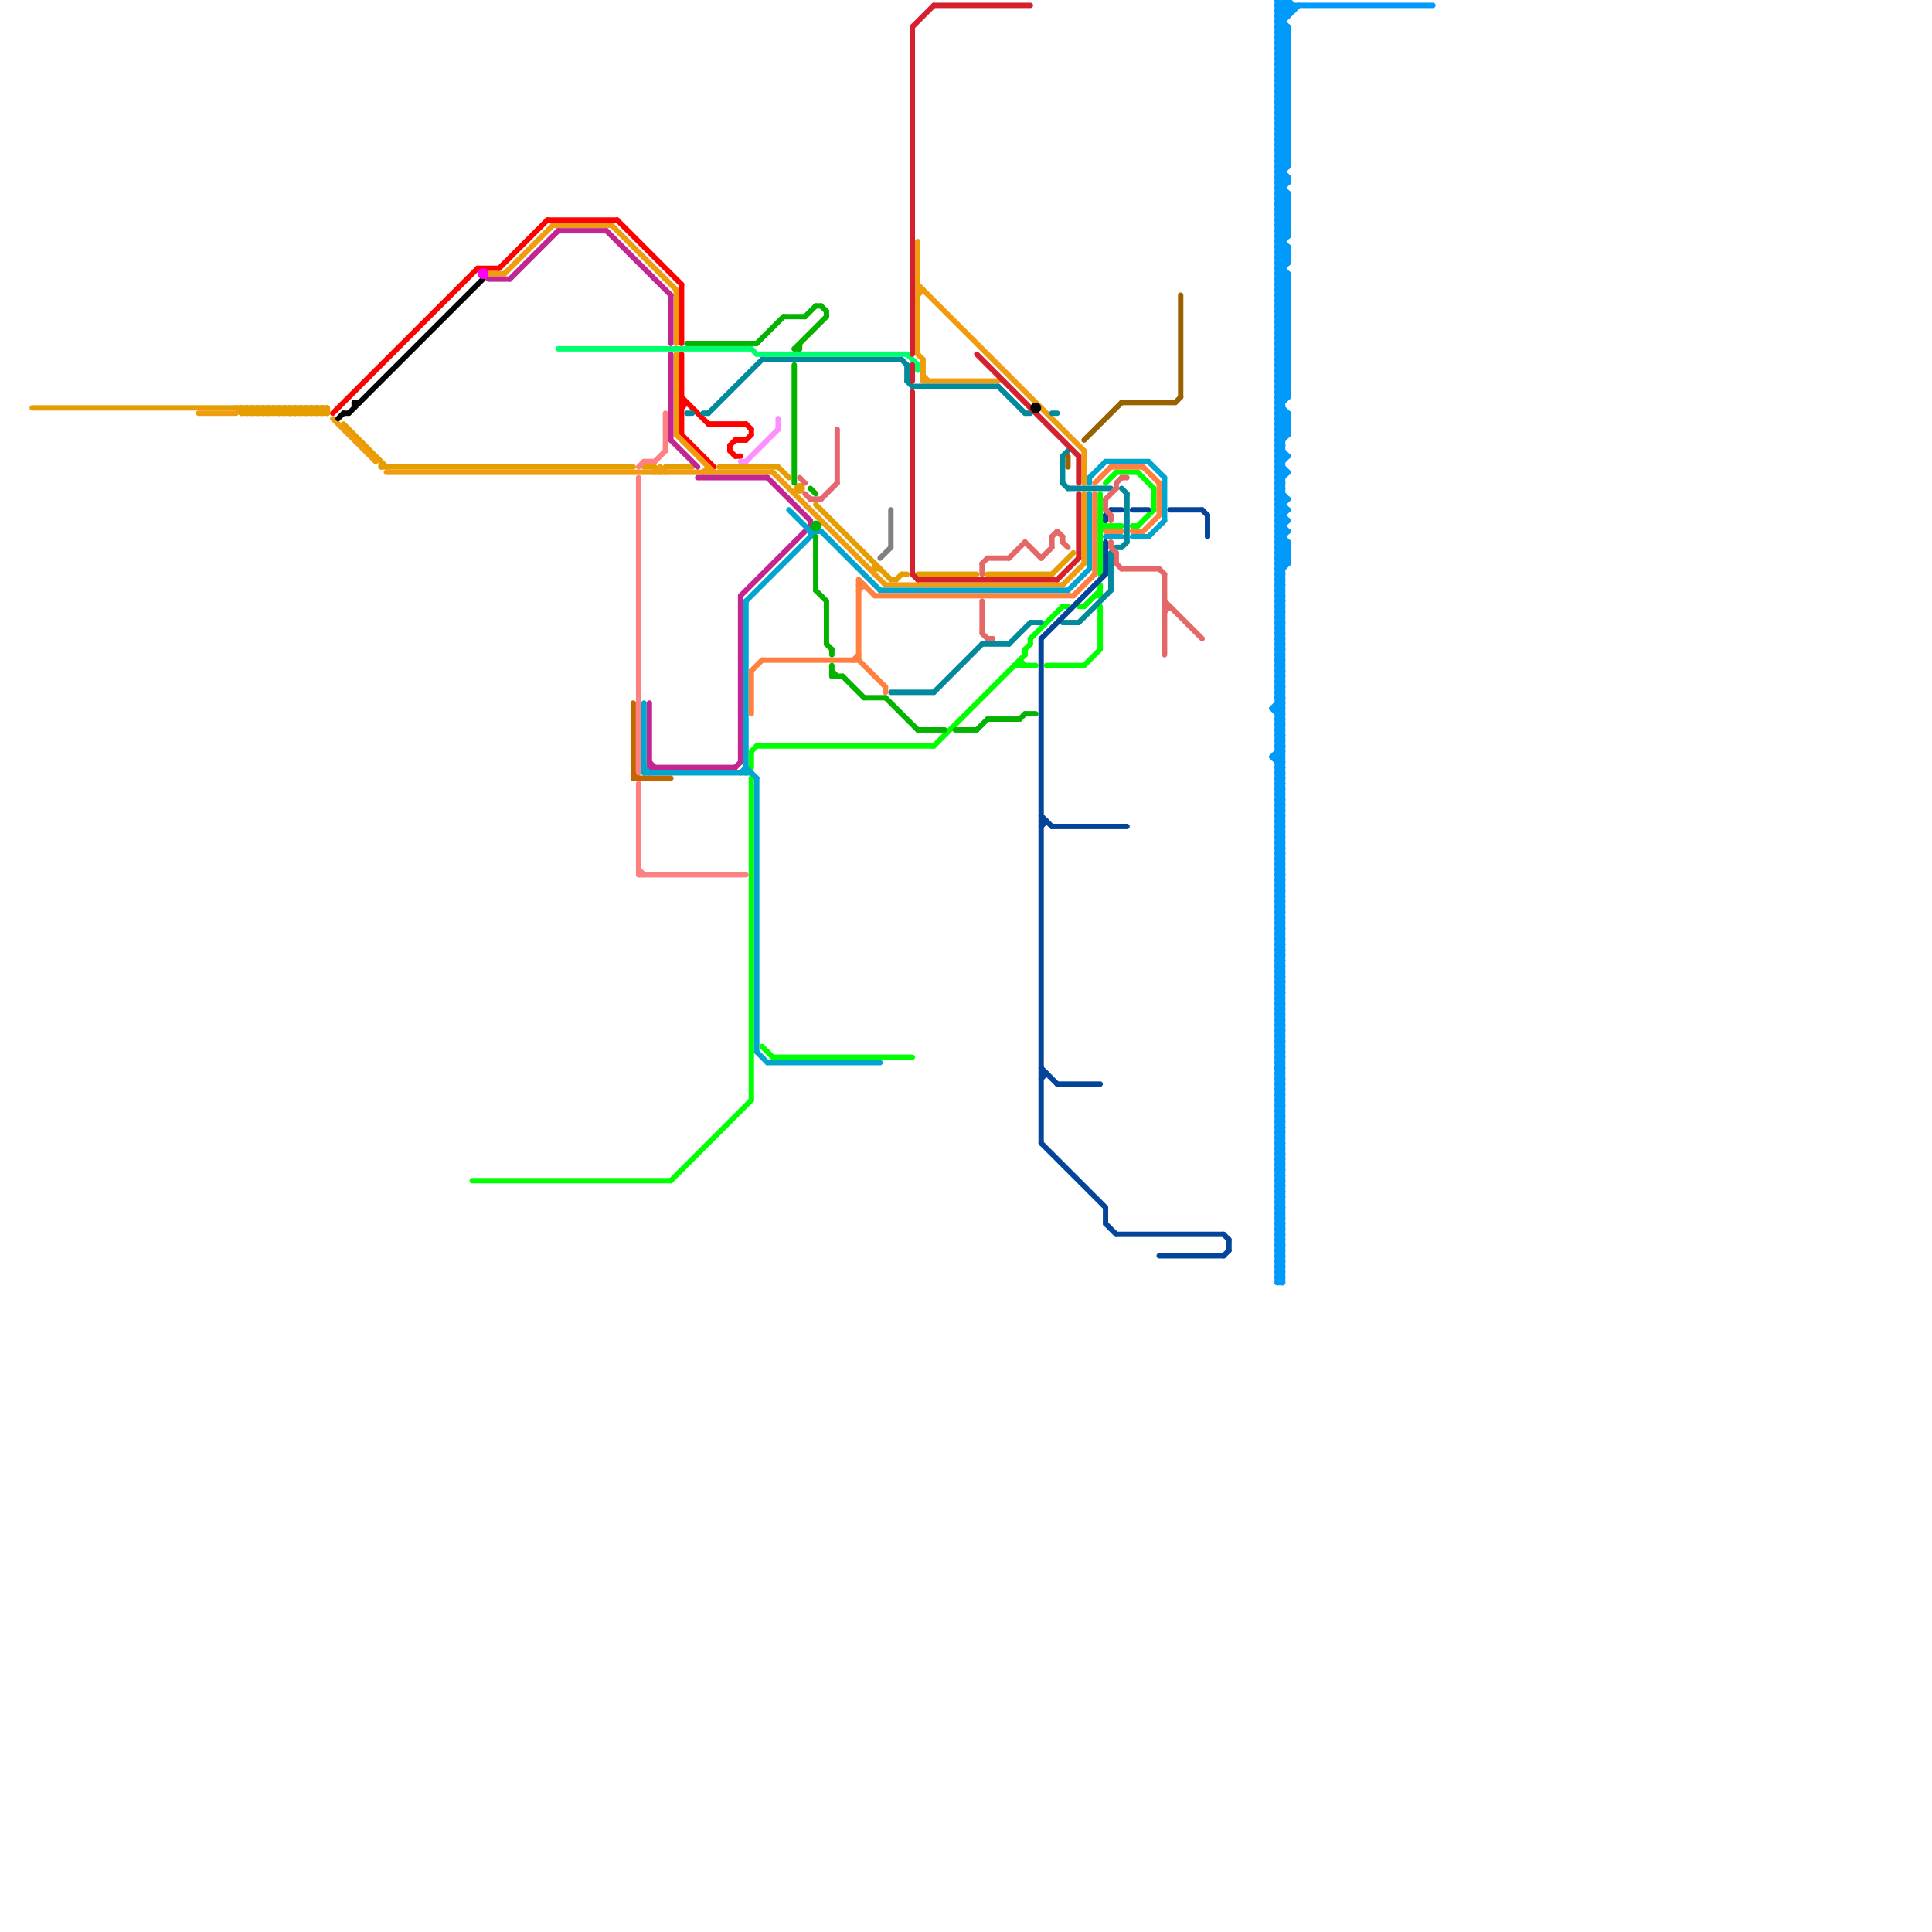 
<svg version="1.1" xmlns="http://www.w3.org/2000/svg" viewBox="0 0 360 360">
<style>text { font: 1px Helvetica; font-weight: 600; white-space: pre; dominant-baseline: central; } line { stroke-width: 1; fill: none; stroke-linecap: round; stroke-linejoin: round; } .c0 { stroke: #e69d00 } .c1 { stroke: #00ff00 } .c2 { stroke: #ff0000 } .c3 { stroke: #ef9c0e } .c4 { stroke: #c32691 } .c5 { stroke: #00ff6e } .c6 { stroke: #c26700 } .c7 { stroke: #ff8080 } .c8 { stroke: #02a5ce } .c9 { stroke: #03b300 } .c10 { stroke: #018a9c } .c11 { stroke: #fd8fff } .c12 { stroke: #ff8040 } .c13 { stroke: #e56870 } .c14 { stroke: #808080 } .c15 { stroke: #d5212d } .c16 { stroke: #e56868 } .c17 { stroke: #030303 } .c18 { stroke: #03459b } .c19 { stroke: #996100 } .c20 { stroke: #e56869 } .c21 { stroke: #009afa } .c22 { stroke: #ff00f7 }</style><defs><g id="wm-xf"><circle r="1.2" fill="#000"/><circle r="0.9" fill="#fff"/><circle r="0.6" fill="#000"/><circle r="0.3" fill="#fff"/></g><g id="wm"><circle r="0.6" fill="#000"/><circle r="0.3" fill="#fff"/></g></defs><line class="c0" x1="52" y1="76" x2="52" y2="77"/><line class="c0" x1="49" y1="76" x2="50" y2="77"/><line class="c0" x1="152" y1="94" x2="166" y2="108"/><line class="c0" x1="55" y1="76" x2="55" y2="77"/><line class="c0" x1="46" y1="76" x2="47" y2="77"/><line class="c0" x1="53" y1="76" x2="53" y2="77"/><line class="c0" x1="57" y1="77" x2="58" y2="76"/><line class="c0" x1="48" y1="77" x2="49" y2="76"/><line class="c0" x1="54" y1="77" x2="55" y2="76"/><line class="c0" x1="58" y1="76" x2="58" y2="77"/><line class="c0" x1="45" y1="76" x2="46" y2="77"/><line class="c0" x1="171" y1="107" x2="182" y2="107"/><line class="c0" x1="163" y1="105" x2="163" y2="106"/><line class="c0" x1="53" y1="77" x2="54" y2="76"/><line class="c0" x1="48" y1="76" x2="48" y2="77"/><line class="c0" x1="60" y1="77" x2="61" y2="76"/><line class="c0" x1="54" y1="76" x2="55" y2="77"/><line class="c0" x1="145" y1="87" x2="147" y2="89"/><line class="c0" x1="51" y1="76" x2="51" y2="77"/><line class="c0" x1="57" y1="76" x2="58" y2="77"/><line class="c0" x1="124" y1="87" x2="129" y2="87"/><line class="c0" x1="45" y1="77" x2="61" y2="77"/><line class="c0" x1="60" y1="76" x2="60" y2="77"/><line class="c0" x1="59" y1="77" x2="60" y2="76"/><line class="c0" x1="47" y1="76" x2="48" y2="77"/><line class="c0" x1="163" y1="106" x2="164" y2="106"/><line class="c0" x1="50" y1="76" x2="51" y2="77"/><line class="c0" x1="56" y1="76" x2="57" y2="77"/><line class="c0" x1="64" y1="79" x2="72" y2="87"/><line class="c0" x1="59" y1="76" x2="59" y2="77"/><line class="c0" x1="46" y1="76" x2="46" y2="77"/><line class="c0" x1="53" y1="76" x2="54" y2="77"/><line class="c0" x1="55" y1="77" x2="56" y2="76"/><line class="c0" x1="49" y1="76" x2="49" y2="77"/><line class="c0" x1="51" y1="77" x2="52" y2="76"/><line class="c0" x1="52" y1="76" x2="53" y2="77"/><line class="c0" x1="59" y1="76" x2="60" y2="77"/><line class="c0" x1="61" y1="76" x2="61" y2="77"/><line class="c0" x1="52" y1="77" x2="53" y2="76"/><line class="c0" x1="45" y1="77" x2="46" y2="76"/><line class="c0" x1="55" y1="76" x2="56" y2="77"/><line class="c0" x1="167" y1="108" x2="168" y2="107"/><line class="c0" x1="50" y1="77" x2="51" y2="76"/><line class="c0" x1="45" y1="76" x2="45" y2="77"/><line class="c0" x1="184" y1="107" x2="196" y2="107"/><line class="c0" x1="54" y1="76" x2="54" y2="77"/><line class="c0" x1="58" y1="76" x2="59" y2="77"/><line class="c0" x1="71" y1="86" x2="71" y2="87"/><line class="c0" x1="48" y1="76" x2="49" y2="77"/><line class="c0" x1="6" y1="76" x2="61" y2="76"/><line class="c0" x1="47" y1="77" x2="48" y2="76"/><line class="c0" x1="196" y1="107" x2="200" y2="103"/><line class="c0" x1="57" y1="76" x2="57" y2="77"/><line class="c0" x1="56" y1="77" x2="57" y2="76"/><line class="c0" x1="44" y1="76" x2="45" y2="77"/><line class="c0" x1="71" y1="87" x2="118" y2="87"/><line class="c0" x1="168" y1="107" x2="169" y2="107"/><line class="c0" x1="47" y1="76" x2="47" y2="77"/><line class="c0" x1="51" y1="76" x2="52" y2="77"/><line class="c0" x1="50" y1="76" x2="50" y2="77"/><line class="c0" x1="56" y1="76" x2="56" y2="77"/><line class="c0" x1="46" y1="77" x2="47" y2="76"/><line class="c0" x1="60" y1="76" x2="61" y2="77"/><line class="c0" x1="49" y1="77" x2="50" y2="76"/><line class="c0" x1="58" y1="77" x2="59" y2="76"/><line class="c0" x1="166" y1="108" x2="167" y2="108"/><line class="c0" x1="120" y1="87" x2="122" y2="87"/><line class="c0" x1="134" y1="87" x2="145" y2="87"/><circle cx="149" cy="91" r="1" fill="#e69d00" /><line class="c1" x1="205" y1="98" x2="209" y2="98"/><line class="c1" x1="190" y1="123" x2="190" y2="124"/><line class="c1" x1="205" y1="92" x2="205" y2="107"/><line class="c1" x1="174" y1="139" x2="191" y2="122"/><line class="c1" x1="202" y1="113" x2="205" y2="110"/><line class="c1" x1="205" y1="97" x2="206" y2="98"/><line class="c1" x1="189" y1="124" x2="193" y2="124"/><line class="c1" x1="211" y1="98" x2="212" y2="98"/><line class="c1" x1="205" y1="109" x2="205" y2="111"/><line class="c1" x1="192" y1="119" x2="192" y2="120"/><line class="c1" x1="201" y1="113" x2="202" y2="113"/><line class="c1" x1="144" y1="197" x2="170" y2="197"/><line class="c1" x1="191" y1="121" x2="191" y2="122"/><line class="c1" x1="88" y1="220" x2="125" y2="220"/><line class="c1" x1="140" y1="140" x2="140" y2="143"/><line class="c1" x1="140" y1="140" x2="141" y2="139"/><line class="c1" x1="205" y1="99" x2="206" y2="98"/><line class="c1" x1="215" y1="91" x2="215" y2="95"/><line class="c1" x1="140" y1="145" x2="140" y2="205"/><line class="c1" x1="141" y1="139" x2="174" y2="139"/><line class="c1" x1="212" y1="98" x2="215" y2="95"/><line class="c1" x1="208" y1="88" x2="212" y2="88"/><line class="c1" x1="190" y1="123" x2="191" y2="124"/><line class="c1" x1="191" y1="121" x2="192" y2="120"/><line class="c1" x1="198" y1="113" x2="199" y2="113"/><line class="c1" x1="195" y1="124" x2="202" y2="124"/><line class="c1" x1="205" y1="113" x2="205" y2="121"/><line class="c1" x1="204" y1="111" x2="205" y2="111"/><line class="c1" x1="142" y1="195" x2="144" y2="197"/><line class="c1" x1="125" y1="220" x2="140" y2="205"/><line class="c1" x1="206" y1="90" x2="208" y2="88"/><line class="c1" x1="192" y1="119" x2="198" y2="113"/><line class="c1" x1="202" y1="124" x2="205" y2="121"/><line class="c1" x1="212" y1="88" x2="215" y2="91"/><line class="c2" x1="140" y1="80" x2="140" y2="81"/><line class="c2" x1="136" y1="84" x2="137" y2="85"/><line class="c2" x1="102" y1="41" x2="115" y2="41"/><line class="c2" x1="136" y1="83" x2="136" y2="84"/><line class="c2" x1="115" y1="41" x2="127" y2="53"/><line class="c2" x1="139" y1="79" x2="140" y2="80"/><line class="c2" x1="137" y1="82" x2="139" y2="82"/><line class="c2" x1="127" y1="76" x2="128" y2="75"/><line class="c2" x1="89" y1="50" x2="93" y2="50"/><line class="c2" x1="127" y1="75" x2="128" y2="75"/><line class="c2" x1="139" y1="82" x2="140" y2="81"/><line class="c2" x1="62" y1="77" x2="89" y2="50"/><line class="c2" x1="136" y1="83" x2="137" y2="82"/><line class="c2" x1="132" y1="79" x2="139" y2="79"/><line class="c2" x1="127" y1="53" x2="127" y2="64"/><line class="c2" x1="127" y1="66" x2="127" y2="81"/><line class="c2" x1="137" y1="85" x2="138" y2="85"/><line class="c2" x1="127" y1="74" x2="132" y2="79"/><line class="c2" x1="127" y1="81" x2="133" y2="87"/><line class="c2" x1="93" y1="50" x2="102" y2="41"/><line class="c3" x1="132" y1="87" x2="132" y2="88"/><line class="c3" x1="123" y1="87" x2="123" y2="88"/><line class="c3" x1="126" y1="54" x2="126" y2="64"/><line class="c3" x1="171" y1="54" x2="172" y2="54"/><line class="c3" x1="202" y1="92" x2="202" y2="105"/><line class="c3" x1="171" y1="55" x2="172" y2="54"/><line class="c3" x1="91" y1="51" x2="94" y2="51"/><line class="c3" x1="172" y1="70" x2="173" y2="71"/><line class="c3" x1="114" y1="42" x2="126" y2="54"/><line class="c3" x1="171" y1="45" x2="171" y2="66"/><line class="c3" x1="202" y1="84" x2="202" y2="90"/><line class="c3" x1="198" y1="109" x2="202" y2="105"/><line class="c3" x1="172" y1="67" x2="172" y2="71"/><line class="c3" x1="103" y1="42" x2="114" y2="42"/><line class="c3" x1="126" y1="66" x2="126" y2="81"/><line class="c3" x1="62" y1="78" x2="70" y2="86"/><line class="c3" x1="172" y1="71" x2="186" y2="71"/><line class="c3" x1="131" y1="88" x2="132" y2="87"/><line class="c3" x1="122" y1="88" x2="123" y2="87"/><line class="c3" x1="123" y1="87" x2="124" y2="88"/><line class="c3" x1="72" y1="88" x2="144" y2="88"/><line class="c3" x1="144" y1="88" x2="165" y2="109"/><line class="c3" x1="171" y1="66" x2="172" y2="67"/><line class="c3" x1="126" y1="81" x2="133" y2="88"/><line class="c3" x1="171" y1="53" x2="202" y2="84"/><line class="c3" x1="165" y1="109" x2="198" y2="109"/><line class="c3" x1="94" y1="51" x2="103" y2="42"/><line class="c3" x1="37" y1="77" x2="44" y2="77"/><line class="c4" x1="138" y1="111" x2="151" y2="98"/><line class="c4" x1="125" y1="66" x2="125" y2="82"/><line class="c4" x1="121" y1="142" x2="122" y2="143"/><line class="c4" x1="121" y1="131" x2="121" y2="143"/><line class="c4" x1="91" y1="52" x2="95" y2="52"/><line class="c4" x1="104" y1="43" x2="113" y2="43"/><line class="c4" x1="95" y1="52" x2="104" y2="43"/><line class="c4" x1="143" y1="89" x2="151" y2="97"/><line class="c4" x1="125" y1="82" x2="130" y2="87"/><line class="c4" x1="138" y1="111" x2="138" y2="142"/><line class="c4" x1="113" y1="43" x2="125" y2="55"/><line class="c4" x1="151" y1="97" x2="151" y2="98"/><line class="c4" x1="137" y1="143" x2="138" y2="142"/><line class="c4" x1="130" y1="89" x2="143" y2="89"/><line class="c4" x1="121" y1="143" x2="137" y2="143"/><line class="c4" x1="125" y1="55" x2="125" y2="64"/><line class="c5" x1="141" y1="66" x2="169" y2="66"/><line class="c5" x1="140" y1="65" x2="141" y2="66"/><line class="c5" x1="171" y1="68" x2="171" y2="69"/><line class="c5" x1="169" y1="66" x2="171" y2="68"/><line class="c5" x1="104" y1="65" x2="140" y2="65"/><line class="c6" x1="118" y1="131" x2="118" y2="145"/><line class="c6" x1="118" y1="145" x2="125" y2="145"/><line class="c6" x1="118" y1="144" x2="119" y2="145"/><line class="c7" x1="119" y1="146" x2="119" y2="163"/><line class="c7" x1="119" y1="89" x2="119" y2="144"/><line class="c7" x1="119" y1="163" x2="139" y2="163"/><line class="c7" x1="120" y1="86" x2="122" y2="86"/><line class="c7" x1="119" y1="87" x2="120" y2="86"/><line class="c7" x1="122" y1="86" x2="124" y2="84"/><line class="c7" x1="119" y1="162" x2="120" y2="163"/><line class="c7" x1="124" y1="77" x2="124" y2="84"/><line class="c8" x1="151" y1="99" x2="153" y2="99"/><line class="c8" x1="153" y1="99" x2="164" y2="110"/><line class="c8" x1="120" y1="143" x2="121" y2="144"/><line class="c8" x1="199" y1="110" x2="203" y2="106"/><line class="c8" x1="206" y1="86" x2="214" y2="86"/><line class="c8" x1="138" y1="144" x2="139" y2="143"/><line class="c8" x1="139" y1="143" x2="141" y2="145"/><line class="c8" x1="214" y1="100" x2="217" y2="97"/><line class="c8" x1="164" y1="110" x2="199" y2="110"/><line class="c8" x1="203" y1="89" x2="203" y2="90"/><line class="c8" x1="143" y1="198" x2="164" y2="198"/><line class="c8" x1="120" y1="144" x2="140" y2="144"/><line class="c8" x1="206" y1="100" x2="209" y2="100"/><line class="c8" x1="214" y1="86" x2="217" y2="89"/><line class="c8" x1="151" y1="99" x2="151" y2="100"/><line class="c8" x1="203" y1="89" x2="206" y2="86"/><line class="c8" x1="139" y1="112" x2="152" y2="99"/><line class="c8" x1="203" y1="92" x2="203" y2="106"/><line class="c8" x1="141" y1="145" x2="141" y2="196"/><line class="c8" x1="139" y1="112" x2="139" y2="144"/><line class="c8" x1="211" y1="100" x2="214" y2="100"/><line class="c8" x1="141" y1="196" x2="143" y2="198"/><line class="c8" x1="120" y1="131" x2="120" y2="144"/><line class="c8" x1="147" y1="95" x2="151" y2="99"/><line class="c8" x1="217" y1="89" x2="217" y2="97"/><line class="c9" x1="155" y1="124" x2="155" y2="126"/><line class="c9" x1="154" y1="112" x2="154" y2="120"/><line class="c9" x1="152" y1="110" x2="154" y2="112"/><line class="c9" x1="171" y1="136" x2="176" y2="136"/><line class="c9" x1="184" y1="134" x2="190" y2="134"/><line class="c9" x1="157" y1="126" x2="161" y2="130"/><line class="c9" x1="182" y1="136" x2="184" y2="134"/><line class="c9" x1="155" y1="125" x2="156" y2="126"/><line class="c9" x1="154" y1="58" x2="154" y2="59"/><line class="c9" x1="149" y1="64" x2="149" y2="65"/><line class="c9" x1="155" y1="126" x2="157" y2="126"/><line class="c9" x1="148" y1="65" x2="154" y2="59"/><line class="c9" x1="152" y1="57" x2="153" y2="57"/><line class="c9" x1="148" y1="65" x2="149" y2="65"/><line class="c9" x1="146" y1="59" x2="150" y2="59"/><line class="c9" x1="154" y1="120" x2="155" y2="121"/><line class="c9" x1="165" y1="130" x2="171" y2="136"/><line class="c9" x1="155" y1="121" x2="155" y2="122"/><line class="c9" x1="128" y1="64" x2="141" y2="64"/><line class="c9" x1="190" y1="134" x2="191" y2="133"/><line class="c9" x1="151" y1="91" x2="152" y2="92"/><line class="c9" x1="161" y1="130" x2="165" y2="130"/><line class="c9" x1="148" y1="68" x2="148" y2="90"/><line class="c9" x1="152" y1="100" x2="152" y2="110"/><line class="c9" x1="141" y1="64" x2="146" y2="59"/><line class="c9" x1="191" y1="133" x2="193" y2="133"/><line class="c9" x1="150" y1="59" x2="152" y2="57"/><line class="c9" x1="178" y1="136" x2="182" y2="136"/><line class="c9" x1="153" y1="57" x2="154" y2="58"/><circle cx="152" cy="98" r="1" fill="#03b300" /><line class="c10" x1="169" y1="68" x2="169" y2="71"/><line class="c10" x1="208" y1="102" x2="209" y2="102"/><line class="c10" x1="196" y1="77" x2="197" y2="77"/><line class="c10" x1="198" y1="85" x2="199" y2="84"/><line class="c10" x1="209" y1="91" x2="210" y2="92"/><line class="c10" x1="166" y1="129" x2="174" y2="129"/><line class="c10" x1="207" y1="103" x2="207" y2="110"/><line class="c10" x1="198" y1="116" x2="201" y2="116"/><line class="c10" x1="186" y1="72" x2="191" y2="77"/><line class="c10" x1="169" y1="71" x2="170" y2="72"/><line class="c10" x1="131" y1="77" x2="132" y2="77"/><line class="c10" x1="174" y1="129" x2="183" y2="120"/><line class="c10" x1="207" y1="103" x2="208" y2="102"/><line class="c10" x1="192" y1="116" x2="194" y2="116"/><line class="c10" x1="188" y1="120" x2="192" y2="116"/><line class="c10" x1="199" y1="91" x2="207" y2="91"/><line class="c10" x1="183" y1="120" x2="188" y2="120"/><line class="c10" x1="201" y1="116" x2="207" y2="110"/><line class="c10" x1="198" y1="85" x2="198" y2="90"/><line class="c10" x1="142" y1="67" x2="168" y2="67"/><line class="c10" x1="198" y1="90" x2="199" y2="91"/><line class="c10" x1="209" y1="102" x2="210" y2="101"/><line class="c10" x1="191" y1="77" x2="192" y2="77"/><line class="c10" x1="128" y1="77" x2="129" y2="77"/><line class="c10" x1="210" y1="92" x2="210" y2="101"/><line class="c10" x1="132" y1="77" x2="142" y2="67"/><line class="c10" x1="170" y1="72" x2="186" y2="72"/><line class="c10" x1="168" y1="67" x2="169" y2="68"/><line class="c11" x1="139" y1="86" x2="145" y2="80"/><line class="c11" x1="145" y1="78" x2="145" y2="80"/><line class="c11" x1="138" y1="86" x2="139" y2="86"/><line class="c12" x1="216" y1="90" x2="216" y2="96"/><line class="c12" x1="160" y1="110" x2="161" y2="109"/><line class="c12" x1="213" y1="99" x2="216" y2="96"/><line class="c12" x1="160" y1="109" x2="161" y2="109"/><line class="c12" x1="140" y1="125" x2="140" y2="133"/><line class="c12" x1="211" y1="99" x2="213" y2="99"/><line class="c12" x1="165" y1="128" x2="165" y2="129"/><line class="c12" x1="213" y1="87" x2="216" y2="90"/><line class="c12" x1="160" y1="108" x2="160" y2="123"/><line class="c12" x1="142" y1="123" x2="160" y2="123"/><line class="c12" x1="204" y1="90" x2="207" y2="87"/><line class="c12" x1="204" y1="92" x2="204" y2="107"/><line class="c12" x1="207" y1="87" x2="213" y2="87"/><line class="c12" x1="200" y1="111" x2="204" y2="107"/><line class="c12" x1="140" y1="125" x2="142" y2="123"/><line class="c12" x1="206" y1="99" x2="209" y2="99"/><line class="c12" x1="163" y1="111" x2="200" y2="111"/><line class="c12" x1="160" y1="123" x2="165" y2="128"/><line class="c12" x1="159" y1="123" x2="160" y2="122"/><line class="c12" x1="160" y1="108" x2="163" y2="111"/><line class="c13" x1="150" y1="92" x2="151" y2="93"/><line class="c13" x1="151" y1="93" x2="153" y2="93"/><line class="c13" x1="156" y1="80" x2="156" y2="90"/><line class="c13" x1="153" y1="93" x2="156" y2="90"/><line class="c13" x1="149" y1="89" x2="150" y2="90"/><line class="c14" x1="166" y1="95" x2="166" y2="102"/><line class="c14" x1="164" y1="104" x2="166" y2="102"/><line class="c15" x1="174" y1="1" x2="192" y2="1"/><line class="c15" x1="201" y1="85" x2="201" y2="90"/><line class="c15" x1="171" y1="108" x2="197" y2="108"/><line class="c15" x1="170" y1="5" x2="174" y2="1"/><line class="c15" x1="170" y1="68" x2="170" y2="71"/><line class="c15" x1="170" y1="107" x2="171" y2="108"/><line class="c15" x1="197" y1="108" x2="201" y2="104"/><line class="c15" x1="170" y1="5" x2="170" y2="66"/><line class="c15" x1="201" y1="92" x2="201" y2="104"/><line class="c15" x1="170" y1="73" x2="170" y2="107"/><line class="c15" x1="182" y1="66" x2="201" y2="85"/><line class="c16" x1="183" y1="112" x2="183" y2="118"/><line class="c16" x1="198" y1="100" x2="198" y2="101"/><line class="c16" x1="183" y1="105" x2="183" y2="107"/><line class="c16" x1="194" y1="104" x2="196" y2="102"/><line class="c16" x1="184" y1="119" x2="185" y2="119"/><line class="c16" x1="196" y1="100" x2="196" y2="102"/><line class="c16" x1="191" y1="101" x2="194" y2="104"/><line class="c16" x1="196" y1="100" x2="197" y2="99"/><line class="c16" x1="183" y1="105" x2="184" y2="104"/><line class="c16" x1="197" y1="99" x2="198" y2="100"/><line class="c16" x1="184" y1="104" x2="188" y2="104"/><line class="c16" x1="188" y1="104" x2="191" y2="101"/><line class="c16" x1="183" y1="118" x2="184" y2="119"/><line class="c16" x1="198" y1="101" x2="199" y2="102"/><line class="c17" x1="65" y1="77" x2="90" y2="52"/><line class="c17" x1="66" y1="75" x2="67" y2="75"/><line class="c17" x1="63" y1="78" x2="64" y2="77"/><line class="c17" x1="64" y1="77" x2="65" y2="77"/><line class="c17" x1="66" y1="75" x2="66" y2="76"/><circle cx="193" cy="76" r="1" fill="#030303" /><line class="c18" x1="206" y1="96" x2="206" y2="97"/><line class="c18" x1="194" y1="119" x2="206" y2="107"/><line class="c18" x1="194" y1="153" x2="195" y2="153"/><line class="c18" x1="206" y1="228" x2="208" y2="230"/><line class="c18" x1="206" y1="101" x2="206" y2="107"/><line class="c18" x1="206" y1="96" x2="207" y2="95"/><line class="c18" x1="194" y1="154" x2="195" y2="153"/><line class="c18" x1="208" y1="230" x2="228" y2="230"/><line class="c18" x1="194" y1="213" x2="206" y2="225"/><line class="c18" x1="196" y1="154" x2="210" y2="154"/><line class="c18" x1="228" y1="230" x2="229" y2="231"/><line class="c18" x1="207" y1="95" x2="209" y2="95"/><line class="c18" x1="228" y1="234" x2="229" y2="233"/><line class="c18" x1="218" y1="95" x2="224" y2="95"/><line class="c18" x1="229" y1="231" x2="229" y2="233"/><line class="c18" x1="194" y1="199" x2="197" y2="202"/><line class="c18" x1="216" y1="234" x2="228" y2="234"/><line class="c18" x1="197" y1="202" x2="205" y2="202"/><line class="c18" x1="194" y1="152" x2="196" y2="154"/><line class="c18" x1="224" y1="95" x2="225" y2="96"/><line class="c18" x1="194" y1="119" x2="194" y2="213"/><line class="c18" x1="211" y1="95" x2="214" y2="95"/><line class="c18" x1="194" y1="200" x2="195" y2="200"/><line class="c18" x1="206" y1="225" x2="206" y2="228"/><line class="c18" x1="225" y1="96" x2="225" y2="100"/><line class="c18" x1="194" y1="201" x2="195" y2="200"/><line class="c19" x1="220" y1="55" x2="220" y2="74"/><line class="c19" x1="209" y1="75" x2="219" y2="75"/><line class="c19" x1="202" y1="82" x2="209" y2="75"/><line class="c19" x1="199" y1="85" x2="199" y2="87"/><line class="c19" x1="219" y1="75" x2="220" y2="74"/><line class="c20" x1="217" y1="113" x2="218" y2="113"/><line class="c20" x1="206" y1="95" x2="207" y2="96"/><line class="c20" x1="209" y1="106" x2="216" y2="106"/><line class="c20" x1="207" y1="96" x2="207" y2="97"/><line class="c20" x1="206" y1="93" x2="206" y2="95"/><line class="c20" x1="207" y1="101" x2="207" y2="102"/><line class="c20" x1="206" y1="93" x2="208" y2="91"/><line class="c20" x1="208" y1="90" x2="209" y2="89"/><line class="c20" x1="217" y1="114" x2="218" y2="113"/><line class="c20" x1="208" y1="103" x2="208" y2="105"/><line class="c20" x1="209" y1="89" x2="210" y2="89"/><line class="c20" x1="217" y1="107" x2="217" y2="122"/><line class="c20" x1="217" y1="112" x2="224" y2="119"/><line class="c20" x1="208" y1="90" x2="208" y2="91"/><line class="c20" x1="208" y1="105" x2="209" y2="106"/><line class="c20" x1="207" y1="102" x2="208" y2="103"/><line class="c20" x1="216" y1="106" x2="217" y2="107"/><line class="c21" x1="238" y1="28" x2="240" y2="28"/><line class="c21" x1="240" y1="33" x2="240" y2="34"/><line class="c21" x1="238" y1="238" x2="239" y2="237"/><line class="c21" x1="238" y1="89" x2="239" y2="90"/><line class="c21" x1="238" y1="181" x2="239" y2="180"/><line class="c21" x1="238" y1="117" x2="239" y2="117"/><line class="c21" x1="238" y1="119" x2="239" y2="119"/><line class="c21" x1="238" y1="197" x2="239" y2="198"/><line class="c21" x1="238" y1="199" x2="239" y2="200"/><line class="c21" x1="238" y1="70" x2="240" y2="68"/><line class="c21" x1="238" y1="46" x2="240" y2="44"/><line class="c21" x1="238" y1="91" x2="240" y2="93"/><line class="c21" x1="238" y1="221" x2="239" y2="221"/><line class="c21" x1="238" y1="64" x2="240" y2="64"/><line class="c21" x1="238" y1="56" x2="240" y2="56"/><line class="c21" x1="238" y1="66" x2="240" y2="66"/><line class="c21" x1="238" y1="58" x2="240" y2="58"/><line class="c21" x1="238" y1="124" x2="239" y2="123"/><line class="c21" x1="238" y1="29" x2="240" y2="27"/><line class="c21" x1="238" y1="31" x2="240" y2="29"/><line class="c21" x1="238" y1="100" x2="239" y2="99"/><line class="c21" x1="238" y1="239" x2="239" y2="239"/><line class="c21" x1="238" y1="33" x2="240" y2="31"/><line class="c21" x1="238" y1="50" x2="240" y2="52"/><line class="c21" x1="238" y1="237" x2="239" y2="238"/><line class="c21" x1="238" y1="32" x2="239" y2="32"/><line class="c21" x1="238" y1="118" x2="239" y2="119"/><line class="c21" x1="238" y1="138" x2="239" y2="138"/><line class="c21" x1="238" y1="10" x2="240" y2="12"/><line class="c21" x1="238" y1="140" x2="239" y2="140"/><line class="c21" x1="238" y1="12" x2="240" y2="14"/><line class="c21" x1="238" y1="160" x2="239" y2="159"/><line class="c21" x1="238" y1="162" x2="239" y2="161"/><line class="c21" x1="238" y1="67" x2="240" y2="65"/><line class="c21" x1="238" y1="69" x2="240" y2="67"/><line class="c21" x1="238" y1="218" x2="239" y2="218"/><line class="c21" x1="238" y1="37" x2="239" y2="36"/><line class="c21" x1="238" y1="85" x2="240" y2="85"/><line class="c21" x1="238" y1="205" x2="239" y2="206"/><line class="c21" x1="238" y1="146" x2="239" y2="147"/><line class="c21" x1="238" y1="156" x2="239" y2="157"/><line class="c21" x1="238" y1="148" x2="239" y2="149"/><line class="c21" x1="238" y1="150" x2="239" y2="151"/><line class="c21" x1="238" y1="176" x2="239" y2="176"/><line class="c21" x1="238" y1="229" x2="239" y2="229"/><line class="c21" x1="238" y1="178" x2="239" y2="178"/><line class="c21" x1="238" y1="121" x2="239" y2="120"/><line class="c21" x1="238" y1="123" x2="239" y2="122"/><line class="c21" x1="238" y1="125" x2="239" y2="124"/><line class="c21" x1="238" y1="108" x2="239" y2="109"/><line class="c21" x1="238" y1="13" x2="240" y2="13"/><line class="c21" x1="238" y1="15" x2="240" y2="15"/><line class="c21" x1="238" y1="29" x2="240" y2="31"/><line class="c21" x1="238" y1="31" x2="240" y2="33"/><line class="c21" x1="238" y1="161" x2="239" y2="161"/><line class="c21" x1="238" y1="183" x2="239" y2="182"/><line class="c21" x1="238" y1="90" x2="240" y2="88"/><line class="c21" x1="238" y1="159" x2="239" y2="158"/><line class="c21" x1="238" y1="234" x2="239" y2="235"/><line class="c21" x1="238" y1="89" x2="239" y2="89"/><line class="c21" x1="238" y1="91" x2="239" y2="91"/><line class="c21" x1="238" y1="4" x2="241" y2="1"/><line class="c21" x1="238" y1="67" x2="240" y2="69"/><line class="c21" x1="238" y1="197" x2="239" y2="197"/><line class="c21" x1="238" y1="69" x2="240" y2="71"/><line class="c21" x1="238" y1="184" x2="239" y2="185"/><line class="c21" x1="238" y1="199" x2="239" y2="199"/><line class="c21" x1="238" y1="127" x2="239" y2="128"/><line class="c21" x1="238" y1="129" x2="239" y2="130"/><line class="c21" x1="238" y1="34" x2="240" y2="34"/><line class="c21" x1="238" y1="221" x2="239" y2="220"/><line class="c21" x1="238" y1="36" x2="240" y2="36"/><line class="c21" x1="238" y1="102" x2="239" y2="101"/><line class="c21" x1="238" y1="94" x2="239" y2="93"/><line class="c21" x1="238" y1="9" x2="240" y2="7"/><line class="c21" x1="238" y1="54" x2="240" y2="56"/><line class="c21" x1="238" y1="213" x2="239" y2="214"/><line class="c21" x1="238" y1="215" x2="239" y2="216"/><line class="c21" x1="240" y1="0" x2="240" y2="3"/><line class="c21" x1="238" y1="207" x2="239" y2="208"/><line class="c21" x1="238" y1="239" x2="239" y2="238"/><line class="c21" x1="238" y1="88" x2="239" y2="89"/><line class="c21" x1="238" y1="237" x2="239" y2="237"/><line class="c21" x1="238" y1="90" x2="239" y2="91"/><line class="c21" x1="238" y1="180" x2="239" y2="179"/><line class="c21" x1="238" y1="182" x2="239" y2="181"/><line class="c21" x1="238" y1="165" x2="239" y2="166"/><line class="c21" x1="238" y1="118" x2="239" y2="118"/><line class="c21" x1="238" y1="110" x2="239" y2="110"/><line class="c21" x1="238" y1="72" x2="240" y2="72"/><line class="c21" x1="238" y1="112" x2="239" y2="112"/><line class="c21" x1="238" y1="74" x2="240" y2="74"/><line class="c21" x1="238" y1="48" x2="239" y2="49"/><line class="c21" x1="238" y1="132" x2="239" y2="131"/><line class="c21" x1="238" y1="220" x2="239" y2="220"/><line class="c21" x1="237" y1="132" x2="239" y2="130"/><line class="c21" x1="238" y1="39" x2="240" y2="37"/><line class="c21" x1="238" y1="41" x2="240" y2="39"/><line class="c21" x1="238" y1="55" x2="240" y2="55"/><line class="c21" x1="238" y1="126" x2="239" y2="127"/><line class="c21" x1="238" y1="128" x2="239" y2="129"/><line class="c21" x1="238" y1="218" x2="239" y2="217"/><line class="c21" x1="238" y1="205" x2="239" y2="205"/><line class="c21" x1="238" y1="146" x2="239" y2="146"/><line class="c21" x1="238" y1="148" x2="239" y2="148"/><line class="c21" x1="238" y1="150" x2="239" y2="150"/><line class="c21" x1="238" y1="229" x2="239" y2="228"/><line class="c21" x1="238" y1="9" x2="240" y2="11"/><line class="c21" x1="238" y1="186" x2="239" y2="187"/><line class="c21" x1="238" y1="1" x2="240" y2="3"/><line class="c21" x1="238" y1="3" x2="240" y2="5"/><line class="c21" x1="238" y1="93" x2="240" y2="93"/><line class="c21" x1="238" y1="95" x2="240" y2="95"/><line class="c21" x1="238" y1="210" x2="239" y2="209"/><line class="c21" x1="238" y1="161" x2="239" y2="160"/><line class="c21" x1="238" y1="153" x2="239" y2="152"/><line class="c21" x1="238" y1="75" x2="240" y2="73"/><line class="c21" x1="238" y1="147" x2="239" y2="148"/><line class="c21" x1="238" y1="18" x2="240" y2="16"/><line class="c21" x1="238" y1="226" x2="239" y2="226"/><line class="c21" x1="238" y1="20" x2="240" y2="18"/><line class="c21" x1="238" y1="89" x2="239" y2="88"/><line class="c21" x1="238" y1="167" x2="239" y2="167"/><line class="c21" x1="238" y1="91" x2="239" y2="90"/><line class="c21" x1="238" y1="39" x2="240" y2="41"/><line class="c21" x1="238" y1="169" x2="239" y2="169"/><line class="c21" x1="238" y1="1" x2="267" y2="1"/><line class="c21" x1="238" y1="41" x2="240" y2="43"/><line class="c21" x1="238" y1="105" x2="239" y2="106"/><line class="c21" x1="238" y1="107" x2="239" y2="108"/><line class="c21" x1="238" y1="50" x2="239" y2="50"/><line class="c21" x1="238" y1="63" x2="240" y2="63"/><line class="c21" x1="238" y1="14" x2="240" y2="14"/><line class="c21" x1="238" y1="191" x2="239" y2="190"/><line class="c21" x1="238" y1="16" x2="240" y2="16"/><line class="c21" x1="238" y1="106" x2="240" y2="104"/><line class="c21" x1="238" y1="129" x2="239" y2="129"/><line class="c21" x1="239" y1="0" x2="241" y2="2"/><line class="c21" x1="238" y1="185" x2="239" y2="186"/><line class="c21" x1="238" y1="56" x2="240" y2="54"/><line class="c21" x1="238" y1="187" x2="239" y2="188"/><line class="c21" x1="238" y1="58" x2="240" y2="56"/><line class="c21" x1="238" y1="209" x2="239" y2="208"/><line class="c21" x1="238" y1="207" x2="239" y2="207"/><line class="c21" x1="238" y1="90" x2="239" y2="90"/><line class="c21" x1="238" y1="52" x2="240" y2="52"/><line class="c21" x1="238" y1="110" x2="239" y2="109"/><line class="c21" x1="238" y1="112" x2="239" y2="111"/><line class="c21" x1="238" y1="60" x2="240" y2="62"/><line class="c21" x1="238" y1="17" x2="240" y2="15"/><line class="c21" x1="238" y1="62" x2="240" y2="64"/><line class="c21" x1="238" y1="19" x2="240" y2="17"/><line class="c21" x1="238" y1="220" x2="239" y2="219"/><line class="c21" x1="238" y1="18" x2="240" y2="20"/><line class="c21" x1="238" y1="212" x2="239" y2="211"/><line class="c21" x1="238" y1="20" x2="240" y2="22"/><line class="c21" x1="238" y1="106" x2="239" y2="107"/><line class="c21" x1="238" y1="126" x2="239" y2="126"/><line class="c21" x1="238" y1="128" x2="239" y2="128"/><line class="c21" x1="238" y1="146" x2="239" y2="145"/><line class="c21" x1="238" y1="79" x2="240" y2="77"/><line class="c21" x1="238" y1="148" x2="239" y2="147"/><line class="c21" x1="238" y1="150" x2="239" y2="149"/><line class="c21" x1="238" y1="228" x2="239" y2="228"/><line class="c21" x1="238" y1="164" x2="239" y2="165"/><line class="c21" x1="238" y1="166" x2="239" y2="167"/><line class="c21" x1="238" y1="109" x2="239" y2="109"/><line class="c21" x1="238" y1="71" x2="240" y2="71"/><line class="c21" x1="238" y1="158" x2="239" y2="159"/><line class="c21" x1="238" y1="111" x2="239" y2="111"/><line class="c21" x1="238" y1="73" x2="240" y2="73"/><line class="c21" x1="238" y1="133" x2="239" y2="132"/><line class="c21" x1="238" y1="38" x2="240" y2="36"/><line class="c21" x1="238" y1="23" x2="240" y2="23"/><line class="c21" x1="238" y1="68" x2="240" y2="70"/><line class="c21" x1="238" y1="17" x2="240" y2="19"/><line class="c21" x1="238" y1="147" x2="239" y2="147"/><line class="c21" x1="238" y1="19" x2="240" y2="21"/><line class="c21" x1="238" y1="149" x2="239" y2="149"/><line class="c21" x1="238" y1="226" x2="239" y2="225"/><line class="c21" x1="238" y1="167" x2="239" y2="166"/><line class="c21" x1="238" y1="169" x2="239" y2="168"/><line class="c21" x1="238" y1="76" x2="240" y2="74"/><line class="c21" x1="238" y1="236" x2="239" y2="237"/><line class="c21" x1="238" y1="52" x2="239" y2="51"/><line class="c21" x1="238" y1="0" x2="240" y2="2"/><line class="c21" x1="238" y1="77" x2="240" y2="79"/><line class="c21" x1="238" y1="163" x2="239" y2="164"/><line class="c21" x1="238" y1="79" x2="240" y2="81"/><line class="c21" x1="238" y1="0" x2="238" y2="239"/><line class="c21" x1="241" y1="1" x2="241" y2="2"/><line class="c21" x1="238" y1="101" x2="240" y2="101"/><line class="c21" x1="238" y1="185" x2="239" y2="185"/><line class="c21" x1="238" y1="42" x2="240" y2="42"/><line class="c21" x1="238" y1="187" x2="239" y2="187"/><line class="c21" x1="238" y1="44" x2="240" y2="44"/><line class="c21" x1="238" y1="130" x2="239" y2="129"/><line class="c21" x1="238" y1="113" x2="239" y2="114"/><line class="c21" x1="238" y1="115" x2="239" y2="116"/><line class="c21" x1="238" y1="207" x2="239" y2="206"/><line class="c21" x1="238" y1="88" x2="239" y2="87"/><line class="c21" x1="238" y1="223" x2="239" y2="224"/><line class="c21" x1="238" y1="38" x2="240" y2="40"/><line class="c21" x1="238" y1="225" x2="239" y2="226"/><line class="c21" x1="238" y1="168" x2="239" y2="168"/><line class="c21" x1="238" y1="40" x2="240" y2="42"/><line class="c21" x1="238" y1="170" x2="239" y2="170"/><line class="c21" x1="238" y1="98" x2="239" y2="99"/><line class="c21" x1="238" y1="188" x2="239" y2="187"/><line class="c21" x1="238" y1="190" x2="239" y2="189"/><line class="c21" x1="238" y1="97" x2="240" y2="95"/><line class="c21" x1="238" y1="120" x2="239" y2="120"/><line class="c21" x1="238" y1="96" x2="239" y2="96"/><line class="c21" x1="238" y1="106" x2="239" y2="106"/><line class="c21" x1="240" y1="77" x2="240" y2="81"/><line class="c21" x1="238" y1="55" x2="240" y2="53"/><line class="c21" x1="238" y1="57" x2="240" y2="55"/><line class="c21" x1="238" y1="49" x2="240" y2="47"/><line class="c21" x1="238" y1="76" x2="240" y2="78"/><line class="c21" x1="238" y1="206" x2="239" y2="206"/><line class="c21" x1="238" y1="78" x2="240" y2="80"/><line class="c21" x1="238" y1="208" x2="239" y2="208"/><line class="c21" x1="238" y1="134" x2="239" y2="135"/><line class="c21" x1="238" y1="1" x2="239" y2="0"/><line class="c21" x1="238" y1="136" x2="239" y2="137"/><line class="c21" x1="238" y1="228" x2="239" y2="227"/><line class="c21" x1="238" y1="43" x2="240" y2="43"/><line class="c21" x1="238" y1="109" x2="239" y2="108"/><line class="c21" x1="238" y1="158" x2="239" y2="158"/><line class="c21" x1="238" y1="111" x2="239" y2="110"/><line class="c21" x1="238" y1="59" x2="240" y2="61"/><line class="c21" x1="238" y1="61" x2="240" y2="63"/><line class="c21" x1="238" y1="3" x2="240" y2="3"/><line class="c21" x1="238" y1="87" x2="240" y2="85"/><line class="c21" x1="238" y1="11" x2="240" y2="13"/><line class="c21" x1="238" y1="231" x2="239" y2="232"/><line class="c21" x1="238" y1="103" x2="240" y2="103"/><line class="c21" x1="238" y1="189" x2="239" y2="188"/><line class="c21" x1="238" y1="172" x2="239" y2="173"/><line class="c21" x1="238" y1="174" x2="239" y2="175"/><line class="c21" x1="238" y1="147" x2="239" y2="146"/><line class="c21" x1="238" y1="139" x2="239" y2="138"/><line class="c21" x1="238" y1="149" x2="239" y2="148"/><line class="c21" x1="238" y1="75" x2="239" y2="75"/><line class="c21" x1="238" y1="227" x2="239" y2="227"/><line class="c21" x1="238" y1="105" x2="240" y2="103"/><line class="c21" x1="238" y1="141" x2="239" y2="140"/><line class="c21" x1="238" y1="97" x2="240" y2="99"/><line class="c21" x1="237" y1="141" x2="239" y2="139"/><line class="c21" x1="238" y1="99" x2="240" y2="101"/><line class="c21" x1="238" y1="155" x2="239" y2="156"/><line class="c21" x1="238" y1="214" x2="239" y2="215"/><line class="c21" x1="238" y1="157" x2="239" y2="158"/><line class="c21" x1="238" y1="236" x2="239" y2="236"/><line class="c21" x1="238" y1="63" x2="240" y2="61"/><line class="c21" x1="238" y1="177" x2="239" y2="177"/><line class="c21" x1="238" y1="49" x2="240" y2="51"/><line class="c21" x1="238" y1="179" x2="239" y2="179"/><line class="c21" x1="238" y1="163" x2="239" y2="163"/><line class="c21" x1="238" y1="8" x2="240" y2="6"/><line class="c21" x1="238" y1="22" x2="240" y2="22"/><line class="c21" x1="238" y1="24" x2="240" y2="24"/><line class="c21" x1="238" y1="87" x2="239" y2="88"/><line class="c21" x1="238" y1="193" x2="239" y2="194"/><line class="c21" x1="238" y1="195" x2="239" y2="196"/><line class="c21" x1="238" y1="102" x2="240" y2="102"/><line class="c21" x1="238" y1="217" x2="239" y2="216"/><line class="c21" x1="238" y1="104" x2="240" y2="104"/><line class="c21" x1="238" y1="219" x2="239" y2="218"/><line class="c21" x1="238" y1="168" x2="239" y2="167"/><line class="c21" x1="238" y1="170" x2="239" y2="169"/><line class="c21" x1="238" y1="98" x2="239" y2="98"/><line class="c21" x1="238" y1="60" x2="240" y2="60"/><line class="c21" x1="238" y1="62" x2="240" y2="62"/><line class="c21" x1="238" y1="120" x2="239" y2="119"/><line class="c21" x1="238" y1="25" x2="240" y2="23"/><line class="c21" x1="238" y1="70" x2="240" y2="72"/><line class="c21" x1="238" y1="27" x2="240" y2="25"/><line class="c21" x1="238" y1="96" x2="239" y2="95"/><line class="c21" x1="238" y1="235" x2="239" y2="235"/><line class="c21" x1="238" y1="46" x2="240" y2="48"/><line class="c21" x1="238" y1="233" x2="239" y2="234"/><line class="c21" x1="238" y1="114" x2="239" y2="115"/><line class="c21" x1="238" y1="116" x2="239" y2="117"/><line class="c21" x1="238" y1="206" x2="239" y2="205"/><line class="c21" x1="238" y1="21" x2="240" y2="21"/><line class="c21" x1="238" y1="198" x2="239" y2="197"/><line class="c21" x1="238" y1="208" x2="239" y2="207"/><line class="c21" x1="238" y1="134" x2="239" y2="134"/><line class="c21" x1="238" y1="200" x2="239" y2="199"/><line class="c21" x1="238" y1="6" x2="240" y2="8"/><line class="c21" x1="238" y1="136" x2="239" y2="136"/><line class="c21" x1="238" y1="8" x2="240" y2="10"/><line class="c21" x1="238" y1="216" x2="239" y2="217"/><line class="c21" x1="238" y1="158" x2="239" y2="157"/><line class="c21" x1="238" y1="65" x2="240" y2="63"/><line class="c21" x1="238" y1="81" x2="240" y2="81"/><line class="c21" x1="238" y1="152" x2="239" y2="153"/><line class="c21" x1="238" y1="154" x2="239" y2="155"/><line class="c21" x1="238" y1="48" x2="240" y2="46"/><line class="c21" x1="238" y1="117" x2="239" y2="116"/><line class="c21" x1="238" y1="119" x2="239" y2="118"/><line class="c21" x1="238" y1="68" x2="240" y2="68"/><line class="c21" x1="238" y1="135" x2="239" y2="136"/><line class="c21" x1="238" y1="137" x2="239" y2="138"/><line class="c21" x1="238" y1="227" x2="239" y2="226"/><line class="c21" x1="238" y1="214" x2="239" y2="214"/><line class="c21" x1="238" y1="25" x2="240" y2="27"/><line class="c21" x1="238" y1="155" x2="239" y2="155"/><line class="c21" x1="238" y1="27" x2="240" y2="29"/><line class="c21" x1="238" y1="157" x2="239" y2="157"/><line class="c21" x1="238" y1="236" x2="239" y2="235"/><line class="c21" x1="238" y1="0" x2="240" y2="0"/><line class="c21" x1="238" y1="177" x2="239" y2="176"/><line class="c21" x1="238" y1="179" x2="239" y2="178"/><line class="c21" x1="238" y1="230" x2="239" y2="231"/><line class="c21" x1="238" y1="222" x2="239" y2="223"/><line class="c21" x1="238" y1="171" x2="239" y2="172"/><line class="c21" x1="238" y1="224" x2="239" y2="225"/><line class="c21" x1="238" y1="87" x2="239" y2="87"/><line class="c21" x1="238" y1="173" x2="239" y2="174"/><line class="c21" x1="238" y1="175" x2="239" y2="176"/><line class="c21" x1="238" y1="80" x2="240" y2="80"/><line class="c21" x1="238" y1="193" x2="239" y2="193"/><line class="c21" x1="238" y1="65" x2="240" y2="67"/><line class="c21" x1="238" y1="195" x2="239" y2="195"/><line class="c21" x1="238" y1="138" x2="239" y2="137"/><line class="c21" x1="238" y1="76" x2="239" y2="76"/><line class="c21" x1="238" y1="30" x2="240" y2="30"/><line class="c21" x1="238" y1="98" x2="239" y2="97"/><line class="c21" x1="238" y1="7" x2="240" y2="5"/><line class="c21" x1="238" y1="211" x2="239" y2="212"/><line class="c21" x1="238" y1="203" x2="239" y2="204"/><line class="c21" x1="238" y1="4" x2="239" y2="4"/><line class="c21" x1="238" y1="156" x2="239" y2="156"/><line class="c21" x1="238" y1="92" x2="239" y2="93"/><line class="c21" x1="238" y1="235" x2="239" y2="234"/><line class="c21" x1="238" y1="84" x2="239" y2="85"/><line class="c21" x1="238" y1="107" x2="240" y2="105"/><line class="c21" x1="238" y1="176" x2="239" y2="175"/><line class="c21" x1="238" y1="178" x2="239" y2="177"/><line class="c21" x1="238" y1="192" x2="239" y2="193"/><line class="c21" x1="238" y1="108" x2="239" y2="108"/><line class="c21" x1="238" y1="194" x2="239" y2="195"/><line class="c21" x1="238" y1="196" x2="239" y2="197"/><line class="c21" x1="238" y1="86" x2="240" y2="88"/><line class="c21" x1="238" y1="216" x2="239" y2="216"/><line class="c21" x1="238" y1="43" x2="240" y2="41"/><line class="c21" x1="238" y1="45" x2="240" y2="43"/><line class="c21" x1="238" y1="59" x2="240" y2="59"/><line class="c21" x1="238" y1="51" x2="240" y2="51"/><line class="c21" x1="238" y1="61" x2="240" y2="61"/><line class="c21" x1="238" y1="53" x2="240" y2="53"/><line class="c21" x1="238" y1="122" x2="239" y2="123"/><line class="c21" x1="238" y1="26" x2="240" y2="24"/><line class="c21" x1="238" y1="234" x2="239" y2="234"/><line class="c21" x1="238" y1="11" x2="240" y2="11"/><line class="c21" x1="238" y1="28" x2="240" y2="26"/><line class="c21" x1="238" y1="232" x2="239" y2="233"/><line class="c21" x1="238" y1="47" x2="240" y2="49"/><line class="c21" x1="237" y1="132" x2="239" y2="134"/><line class="c21" x1="238" y1="197" x2="239" y2="196"/><line class="c21" x1="238" y1="184" x2="239" y2="184"/><line class="c21" x1="238" y1="5" x2="240" y2="7"/><line class="c21" x1="238" y1="199" x2="239" y2="198"/><line class="c21" x1="238" y1="135" x2="239" y2="135"/><line class="c21" x1="238" y1="7" x2="240" y2="9"/><line class="c21" x1="238" y1="127" x2="239" y2="127"/><line class="c21" x1="238" y1="137" x2="239" y2="137"/><line class="c21" x1="238" y1="155" x2="239" y2="154"/><line class="c21" x1="238" y1="157" x2="239" y2="156"/><line class="c21" x1="238" y1="43" x2="239" y2="44"/><line class="c21" x1="238" y1="64" x2="240" y2="62"/><line class="c21" x1="238" y1="66" x2="240" y2="64"/><line class="c21" x1="238" y1="213" x2="239" y2="213"/><line class="c21" x1="240" y1="36" x2="240" y2="44"/><line class="c21" x1="238" y1="215" x2="239" y2="215"/><line class="c21" x1="238" y1="151" x2="239" y2="152"/><line class="c21" x1="238" y1="143" x2="239" y2="144"/><line class="c21" x1="238" y1="145" x2="239" y2="146"/><line class="c21" x1="238" y1="222" x2="239" y2="222"/><line class="c21" x1="238" y1="237" x2="239" y2="236"/><line class="c21" x1="238" y1="224" x2="239" y2="224"/><line class="c21" x1="238" y1="165" x2="239" y2="165"/><line class="c21" x1="238" y1="37" x2="240" y2="39"/><line class="c21" x1="238" y1="118" x2="239" y2="117"/><line class="c21" x1="238" y1="10" x2="240" y2="10"/><line class="c21" x1="238" y1="12" x2="240" y2="12"/><line class="c21" x1="238" y1="75" x2="240" y2="77"/><line class="c21" x1="238" y1="104" x2="240" y2="102"/><line class="c21" x1="238" y1="26" x2="240" y2="28"/><line class="c21" x1="238" y1="28" x2="240" y2="30"/><line class="c21" x1="238" y1="238" x2="239" y2="239"/><line class="c21" x1="238" y1="181" x2="239" y2="182"/><line class="c21" x1="238" y1="205" x2="239" y2="204"/><line class="c21" x1="238" y1="203" x2="239" y2="203"/><line class="c21" x1="238" y1="70" x2="240" y2="70"/><line class="c21" x1="238" y1="156" x2="239" y2="155"/><line class="c21" x1="238" y1="84" x2="239" y2="84"/><line class="c21" x1="238" y1="86" x2="239" y2="86"/><line class="c21" x1="238" y1="192" x2="239" y2="192"/><line class="c21" x1="238" y1="64" x2="240" y2="66"/><line class="c21" x1="238" y1="194" x2="239" y2="194"/><line class="c21" x1="238" y1="108" x2="239" y2="107"/><line class="c21" x1="238" y1="56" x2="240" y2="58"/><line class="c21" x1="238" y1="186" x2="239" y2="186"/><line class="c21" x1="238" y1="196" x2="239" y2="196"/><line class="c21" x1="238" y1="13" x2="240" y2="11"/><line class="c21" x1="238" y1="15" x2="240" y2="13"/><line class="c21" x1="238" y1="58" x2="240" y2="60"/><line class="c21" x1="238" y1="66" x2="240" y2="68"/><line class="c21" x1="238" y1="124" x2="239" y2="125"/><line class="c21" x1="238" y1="29" x2="240" y2="29"/><line class="c21" x1="238" y1="216" x2="239" y2="215"/><line class="c21" x1="238" y1="31" x2="240" y2="31"/><line class="c21" x1="238" y1="33" x2="240" y2="33"/><line class="c21" x1="240" y1="101" x2="240" y2="105"/><line class="c21" x1="238" y1="122" x2="239" y2="122"/><line class="c21" x1="240" y1="46" x2="240" y2="49"/><line class="c21" x1="238" y1="202" x2="239" y2="203"/><line class="c21" x1="238" y1="204" x2="239" y2="205"/><line class="c21" x1="238" y1="234" x2="239" y2="233"/><line class="c21" x1="238" y1="85" x2="239" y2="86"/><line class="c21" x1="238" y1="160" x2="239" y2="161"/><line class="c21" x1="238" y1="162" x2="239" y2="163"/><line class="c21" x1="238" y1="67" x2="240" y2="67"/><line class="c21" x1="238" y1="107" x2="239" y2="107"/><line class="c21" x1="238" y1="69" x2="240" y2="69"/><line class="c21" x1="238" y1="184" x2="239" y2="183"/><line class="c21" x1="239" y1="0" x2="239" y2="239"/><line class="c21" x1="238" y1="127" x2="239" y2="126"/><line class="c21" x1="238" y1="129" x2="239" y2="128"/><line class="c21" x1="238" y1="36" x2="240" y2="34"/><line class="c21" x1="238" y1="121" x2="239" y2="122"/><line class="c21" x1="238" y1="54" x2="240" y2="54"/><line class="c21" x1="238" y1="213" x2="239" y2="212"/><line class="c21" x1="238" y1="123" x2="239" y2="124"/><line class="c21" x1="238" y1="125" x2="239" y2="126"/><line class="c21" x1="238" y1="215" x2="239" y2="214"/><line class="c21" x1="238" y1="13" x2="240" y2="15"/><line class="c21" x1="238" y1="143" x2="239" y2="143"/><line class="c21" x1="238" y1="15" x2="240" y2="17"/><line class="c21" x1="238" y1="145" x2="239" y2="145"/><line class="c21" x1="238" y1="222" x2="239" y2="221"/><line class="c21" x1="238" y1="224" x2="239" y2="223"/><line class="c21" x1="238" y1="165" x2="239" y2="164"/><line class="c21" x1="238" y1="72" x2="240" y2="70"/><line class="c21" x1="238" y1="74" x2="240" y2="72"/><line class="c21" x1="238" y1="183" x2="239" y2="184"/><line class="c21" x1="238" y1="88" x2="240" y2="88"/><line class="c21" x1="238" y1="159" x2="239" y2="160"/><line class="c21" x1="238" y1="181" x2="239" y2="181"/><line class="c21" x1="238" y1="126" x2="239" y2="125"/><line class="c21" x1="238" y1="128" x2="239" y2="127"/><line class="c21" x1="238" y1="144" x2="239" y2="145"/><line class="c21" x1="238" y1="5" x2="242" y2="1"/><line class="c21" x1="238" y1="86" x2="239" y2="85"/><line class="c21" x1="238" y1="34" x2="240" y2="36"/><line class="c21" x1="238" y1="221" x2="239" y2="222"/><line class="c21" x1="238" y1="164" x2="239" y2="164"/><line class="c21" x1="238" y1="36" x2="240" y2="38"/><line class="c21" x1="238" y1="166" x2="239" y2="166"/><line class="c21" x1="238" y1="94" x2="239" y2="95"/><line class="c21" x1="238" y1="104" x2="239" y2="105"/><line class="c21" x1="238" y1="9" x2="240" y2="9"/><line class="c21" x1="238" y1="186" x2="239" y2="185"/><line class="c21" x1="238" y1="80" x2="239" y2="81"/><line class="c21" x1="238" y1="95" x2="240" y2="93"/><line class="c21" x1="240" y1="51" x2="240" y2="74"/><line class="c21" x1="238" y1="180" x2="239" y2="181"/><line class="c21" x1="238" y1="47" x2="239" y2="46"/><line class="c21" x1="238" y1="51" x2="240" y2="49"/><line class="c21" x1="238" y1="182" x2="239" y2="183"/><line class="c21" x1="238" y1="53" x2="240" y2="51"/><line class="c21" x1="238" y1="72" x2="240" y2="74"/><line class="c21" x1="238" y1="202" x2="239" y2="202"/><line class="c21" x1="238" y1="204" x2="239" y2="204"/><line class="c21" x1="238" y1="132" x2="239" y2="133"/><line class="c21" x1="238" y1="47" x2="240" y2="47"/><line class="c21" x1="238" y1="39" x2="240" y2="39"/><line class="c21" x1="238" y1="41" x2="240" y2="41"/><line class="c21" x1="238" y1="55" x2="240" y2="57"/><line class="c21" x1="238" y1="57" x2="240" y2="59"/><line class="c21" x1="238" y1="14" x2="240" y2="12"/><line class="c21" x1="238" y1="218" x2="239" y2="219"/><line class="c21" x1="238" y1="16" x2="240" y2="14"/><line class="c21" x1="238" y1="185" x2="239" y2="184"/><line class="c21" x1="238" y1="121" x2="239" y2="121"/><line class="c21" x1="238" y1="187" x2="239" y2="186"/><line class="c21" x1="238" y1="113" x2="239" y2="113"/><line class="c21" x1="238" y1="123" x2="239" y2="123"/><line class="c21" x1="238" y1="115" x2="239" y2="115"/><line class="c21" x1="238" y1="125" x2="239" y2="125"/><line class="c21" x1="238" y1="201" x2="239" y2="202"/><line class="c21" x1="238" y1="143" x2="239" y2="142"/><line class="c21" x1="238" y1="145" x2="239" y2="144"/><line class="c21" x1="238" y1="93" x2="240" y2="95"/><line class="c21" x1="238" y1="223" x2="239" y2="223"/><line class="c21" x1="238" y1="50" x2="240" y2="48"/><line class="c21" x1="238" y1="95" x2="240" y2="97"/><line class="c21" x1="238" y1="225" x2="239" y2="225"/><line class="c21" x1="238" y1="210" x2="239" y2="211"/><line class="c21" x1="238" y1="161" x2="239" y2="162"/><line class="c21" x1="238" y1="153" x2="239" y2="154"/><line class="c21" x1="238" y1="18" x2="240" y2="18"/><line class="c21" x1="238" y1="35" x2="240" y2="33"/><line class="c21" x1="238" y1="20" x2="240" y2="20"/><line class="c21" x1="237" y1="141" x2="239" y2="143"/><line class="c21" x1="240" y1="5" x2="240" y2="31"/><line class="c21" x1="238" y1="63" x2="240" y2="65"/><line class="c21" x1="238" y1="142" x2="239" y2="142"/><line class="c21" x1="238" y1="4" x2="240" y2="6"/><line class="c21" x1="238" y1="14" x2="240" y2="16"/><line class="c21" x1="238" y1="144" x2="239" y2="144"/><line class="c21" x1="238" y1="16" x2="240" y2="18"/><line class="c21" x1="238" y1="191" x2="239" y2="192"/><line class="c21" x1="238" y1="74" x2="239" y2="75"/><line class="c21" x1="238" y1="164" x2="239" y2="163"/><line class="c21" x1="238" y1="166" x2="239" y2="165"/><line class="c21" x1="238" y1="71" x2="240" y2="69"/><line class="c21" x1="238" y1="94" x2="239" y2="94"/><line class="c21" x1="238" y1="73" x2="240" y2="71"/><line class="c21" x1="238" y1="209" x2="239" y2="210"/><line class="c21" x1="238" y1="23" x2="240" y2="21"/><line class="c21" x1="238" y1="231" x2="239" y2="231"/><line class="c21" x1="238" y1="180" x2="239" y2="180"/><line class="c21" x1="238" y1="52" x2="240" y2="54"/><line class="c21" x1="238" y1="172" x2="239" y2="172"/><line class="c21" x1="238" y1="182" x2="239" y2="182"/><line class="c21" x1="238" y1="174" x2="239" y2="174"/><line class="c21" x1="238" y1="110" x2="239" y2="111"/><line class="c21" x1="238" y1="112" x2="239" y2="113"/><line class="c21" x1="238" y1="202" x2="239" y2="201"/><line class="c21" x1="238" y1="17" x2="240" y2="17"/><line class="c21" x1="238" y1="204" x2="239" y2="203"/><line class="c21" x1="238" y1="19" x2="240" y2="19"/><line class="c21" x1="238" y1="85" x2="239" y2="84"/><line class="c21" x1="238" y1="220" x2="239" y2="221"/><line class="c21" x1="238" y1="77" x2="239" y2="76"/><line class="c21" x1="238" y1="35" x2="240" y2="37"/><line class="c21" x1="238" y1="212" x2="239" y2="213"/><line class="c21" x1="238" y1="73" x2="239" y2="74"/><line class="c21" x1="238" y1="77" x2="240" y2="77"/><line class="c21" x1="238" y1="163" x2="239" y2="162"/><line class="c21" x1="238" y1="79" x2="240" y2="79"/><line class="c21" x1="238" y1="101" x2="240" y2="99"/><line class="c21" x1="238" y1="42" x2="240" y2="40"/><line class="c21" x1="238" y1="33" x2="239" y2="34"/><line class="c21" x1="238" y1="44" x2="240" y2="42"/><line class="c21" x1="238" y1="54" x2="240" y2="52"/><line class="c21" x1="238" y1="113" x2="239" y2="112"/><line class="c21" x1="238" y1="201" x2="239" y2="201"/><line class="c21" x1="238" y1="115" x2="239" y2="114"/><line class="c21" x1="238" y1="71" x2="240" y2="73"/><line class="c21" x1="238" y1="131" x2="239" y2="132"/><line class="c21" x1="238" y1="223" x2="239" y2="222"/><line class="c21" x1="238" y1="210" x2="239" y2="210"/><line class="c21" x1="238" y1="38" x2="240" y2="38"/><line class="c21" x1="238" y1="225" x2="239" y2="224"/><line class="c21" x1="238" y1="40" x2="240" y2="40"/><line class="c21" x1="238" y1="2" x2="241" y2="2"/><line class="c21" x1="238" y1="23" x2="240" y2="25"/><line class="c21" x1="238" y1="153" x2="239" y2="153"/><line class="c21" x1="238" y1="82" x2="240" y2="80"/><line class="c21" x1="238" y1="226" x2="239" y2="227"/><line class="c21" x1="238" y1="167" x2="239" y2="168"/><line class="c21" x1="238" y1="233" x2="239" y2="233"/><line class="c21" x1="238" y1="34" x2="239" y2="33"/><line class="c21" x1="238" y1="169" x2="239" y2="170"/><line class="c21" x1="238" y1="114" x2="239" y2="114"/><line class="c21" x1="238" y1="116" x2="239" y2="116"/><line class="c21" x1="238" y1="78" x2="240" y2="78"/><line class="c21" x1="238" y1="142" x2="239" y2="141"/><line class="c21" x1="238" y1="191" x2="239" y2="191"/><line class="c21" x1="238" y1="134" x2="239" y2="133"/><line class="c21" x1="238" y1="144" x2="239" y2="143"/><line class="c21" x1="238" y1="136" x2="239" y2="135"/><line class="c21" x1="238" y1="101" x2="240" y2="103"/><line class="c21" x1="238" y1="42" x2="240" y2="44"/><line class="c21" x1="238" y1="44" x2="240" y2="46"/><line class="c21" x1="238" y1="130" x2="239" y2="131"/><line class="c21" x1="238" y1="209" x2="239" y2="209"/><line class="c21" x1="238" y1="3" x2="240" y2="1"/><line class="c21" x1="238" y1="152" x2="239" y2="152"/><line class="c21" x1="238" y1="154" x2="239" y2="154"/><line class="c21" x1="238" y1="231" x2="239" y2="230"/><line class="c21" x1="238" y1="82" x2="239" y2="83"/><line class="c21" x1="238" y1="103" x2="240" y2="101"/><line class="c21" x1="238" y1="35" x2="239" y2="35"/><line class="c21" x1="238" y1="172" x2="239" y2="171"/><line class="c21" x1="238" y1="174" x2="239" y2="173"/><line class="c21" x1="238" y1="188" x2="239" y2="189"/><line class="c21" x1="238" y1="190" x2="239" y2="191"/><line class="c21" x1="238" y1="97" x2="240" y2="97"/><line class="c21" x1="238" y1="99" x2="240" y2="99"/><line class="c21" x1="238" y1="214" x2="239" y2="213"/><line class="c21" x1="238" y1="212" x2="239" y2="212"/><line class="c21" x1="238" y1="57" x2="240" y2="57"/><line class="c21" x1="238" y1="49" x2="240" y2="49"/><line class="c21" x1="238" y1="100" x2="240" y2="102"/><line class="c21" x1="238" y1="22" x2="240" y2="20"/><line class="c21" x1="238" y1="230" x2="239" y2="230"/><line class="c21" x1="238" y1="24" x2="240" y2="22"/><line class="c21" x1="238" y1="93" x2="239" y2="92"/><line class="c21" x1="238" y1="228" x2="239" y2="229"/><line class="c21" x1="238" y1="171" x2="239" y2="171"/><line class="c21" x1="238" y1="173" x2="239" y2="173"/><line class="c21" x1="238" y1="45" x2="240" y2="47"/><line class="c21" x1="238" y1="109" x2="239" y2="110"/><line class="c21" x1="238" y1="175" x2="239" y2="175"/><line class="c21" x1="238" y1="111" x2="239" y2="112"/><line class="c21" x1="238" y1="201" x2="239" y2="200"/><line class="c21" x1="238" y1="193" x2="239" y2="192"/><line class="c21" x1="238" y1="195" x2="239" y2="194"/><line class="c21" x1="238" y1="131" x2="239" y2="131"/><line class="c21" x1="238" y1="133" x2="239" y2="133"/><line class="c21" x1="238" y1="78" x2="239" y2="77"/><line class="c21" x1="238" y1="103" x2="240" y2="105"/><line class="c21" x1="238" y1="189" x2="239" y2="190"/><line class="c21" x1="238" y1="60" x2="240" y2="58"/><line class="c21" x1="238" y1="62" x2="240" y2="60"/><line class="c21" x1="238" y1="211" x2="239" y2="211"/><line class="c21" x1="238" y1="139" x2="239" y2="140"/><line class="c21" x1="238" y1="149" x2="239" y2="150"/><line class="c21" x1="238" y1="92" x2="239" y2="92"/><line class="c21" x1="238" y1="105" x2="240" y2="105"/><line class="c21" x1="238" y1="6" x2="239" y2="5"/><line class="c21" x1="238" y1="141" x2="239" y2="142"/><line class="c21" x1="238" y1="46" x2="240" y2="46"/><line class="c21" x1="237" y1="141" x2="239" y2="141"/><line class="c21" x1="238" y1="233" x2="239" y2="232"/><line class="c21" x1="238" y1="114" x2="239" y2="113"/><line class="c21" x1="238" y1="116" x2="239" y2="115"/><line class="c21" x1="238" y1="21" x2="240" y2="19"/><line class="c21" x1="238" y1="6" x2="240" y2="6"/><line class="c21" x1="238" y1="8" x2="240" y2="8"/><line class="c21" x1="238" y1="22" x2="240" y2="24"/><line class="c21" x1="238" y1="24" x2="240" y2="26"/><line class="c21" x1="238" y1="130" x2="239" y2="130"/><line class="c21" x1="238" y1="81" x2="240" y2="79"/><line class="c21" x1="238" y1="83" x2="240" y2="81"/><line class="c21" x1="238" y1="152" x2="239" y2="151"/><line class="c21" x1="238" y1="154" x2="239" y2="153"/><line class="c21" x1="238" y1="102" x2="240" y2="104"/><line class="c21" x1="238" y1="217" x2="239" y2="218"/><line class="c21" x1="238" y1="232" x2="239" y2="232"/><line class="c21" x1="238" y1="219" x2="239" y2="220"/><line class="c21" x1="238" y1="82" x2="239" y2="82"/><line class="c21" x1="238" y1="168" x2="239" y2="169"/><line class="c21" x1="238" y1="170" x2="239" y2="171"/><line class="c21" x1="238" y1="188" x2="239" y2="188"/><line class="c21" x1="238" y1="68" x2="240" y2="66"/><line class="c21" x1="238" y1="190" x2="239" y2="190"/><line class="c21" x1="238" y1="135" x2="239" y2="134"/><line class="c21" x1="238" y1="137" x2="239" y2="136"/><line class="c21" x1="238" y1="120" x2="239" y2="121"/><line class="c21" x1="238" y1="25" x2="240" y2="25"/><line class="c21" x1="238" y1="27" x2="240" y2="27"/><line class="c21" x1="238" y1="96" x2="239" y2="97"/><line class="c21" x1="238" y1="2" x2="240" y2="0"/><line class="c21" x1="238" y1="206" x2="239" y2="207"/><line class="c21" x1="238" y1="21" x2="240" y2="23"/><line class="c21" x1="238" y1="198" x2="239" y2="199"/><line class="c21" x1="238" y1="208" x2="239" y2="209"/><line class="c21" x1="238" y1="151" x2="239" y2="151"/><line class="c21" x1="238" y1="200" x2="239" y2="201"/><line class="c21" x1="238" y1="230" x2="239" y2="229"/><line class="c21" x1="238" y1="81" x2="239" y2="82"/><line class="c21" x1="238" y1="171" x2="239" y2="170"/><line class="c21" x1="238" y1="173" x2="239" y2="172"/><line class="c21" x1="238" y1="175" x2="239" y2="174"/><line class="c21" x1="238" y1="80" x2="240" y2="78"/><line class="c21" x1="238" y1="65" x2="240" y2="65"/><line class="c21" x1="238" y1="83" x2="240" y2="85"/><line class="c21" x1="238" y1="40" x2="240" y2="38"/><line class="c21" x1="238" y1="30" x2="240" y2="28"/><line class="c21" x1="238" y1="238" x2="239" y2="238"/><line class="c21" x1="238" y1="32" x2="240" y2="30"/><line class="c21" x1="238" y1="189" x2="239" y2="189"/><line class="c21" x1="238" y1="48" x2="240" y2="48"/><line class="c21" x1="238" y1="117" x2="239" y2="118"/><line class="c21" x1="238" y1="119" x2="239" y2="120"/><line class="c21" x1="238" y1="211" x2="239" y2="210"/><line class="c21" x1="238" y1="203" x2="239" y2="202"/><line class="c21" x1="238" y1="139" x2="239" y2="139"/><line class="c21" x1="238" y1="2" x2="239" y2="3"/><line class="c21" x1="238" y1="92" x2="239" y2="91"/><line class="c21" x1="238" y1="227" x2="239" y2="228"/><line class="c21" x1="238" y1="84" x2="239" y2="83"/><line class="c21" x1="238" y1="192" x2="239" y2="191"/><line class="c21" x1="240" y1="0" x2="241" y2="1"/><line class="c21" x1="238" y1="194" x2="239" y2="193"/><line class="c21" x1="238" y1="177" x2="239" y2="178"/><line class="c21" x1="238" y1="196" x2="239" y2="195"/><line class="c21" x1="238" y1="179" x2="239" y2="180"/><line class="c21" x1="238" y1="124" x2="239" y2="124"/><line class="c21" x1="238" y1="100" x2="239" y2="100"/><line class="c21" x1="238" y1="59" x2="240" y2="57"/><line class="c21" x1="238" y1="30" x2="239" y2="31"/><line class="c21" x1="238" y1="61" x2="240" y2="59"/><line class="c21" x1="238" y1="122" x2="239" y2="121"/><line class="c21" x1="238" y1="138" x2="239" y2="139"/><line class="c21" x1="238" y1="140" x2="239" y2="141"/><line class="c21" x1="238" y1="217" x2="239" y2="217"/><line class="c21" x1="238" y1="11" x2="240" y2="9"/><line class="c21" x1="238" y1="232" x2="239" y2="231"/><line class="c21" x1="238" y1="219" x2="239" y2="219"/><line class="c21" x1="237" y1="132" x2="239" y2="132"/><line class="c21" x1="238" y1="160" x2="239" y2="160"/><line class="c21" x1="238" y1="32" x2="240" y2="34"/><line class="c21" x1="238" y1="162" x2="239" y2="162"/><line class="c21" x1="238" y1="5" x2="240" y2="5"/><line class="c21" x1="238" y1="45" x2="239" y2="45"/><line class="c21" x1="238" y1="7" x2="240" y2="7"/><line class="c21" x1="238" y1="99" x2="240" y2="97"/><line class="c21" x1="238" y1="235" x2="239" y2="236"/><line class="c21" x1="238" y1="176" x2="239" y2="177"/><line class="c21" x1="238" y1="229" x2="239" y2="230"/><line class="c21" x1="238" y1="178" x2="239" y2="179"/><line class="c21" x1="238" y1="198" x2="239" y2="198"/><line class="c21" x1="238" y1="151" x2="239" y2="150"/><line class="c21" x1="238" y1="200" x2="239" y2="200"/><line class="c21" x1="238" y1="83" x2="239" y2="83"/><line class="c21" x1="238" y1="37" x2="240" y2="37"/><line class="c21" x1="238" y1="51" x2="240" y2="53"/><line class="c21" x1="238" y1="53" x2="240" y2="55"/><line class="c21" x1="238" y1="183" x2="239" y2="183"/><line class="c21" x1="238" y1="10" x2="240" y2="8"/><line class="c21" x1="238" y1="12" x2="240" y2="10"/><line class="c21" x1="238" y1="159" x2="239" y2="159"/><line class="c21" x1="238" y1="26" x2="240" y2="26"/><circle cx="90" cy="51" r="1" fill="#ff00f7" />
</svg>
